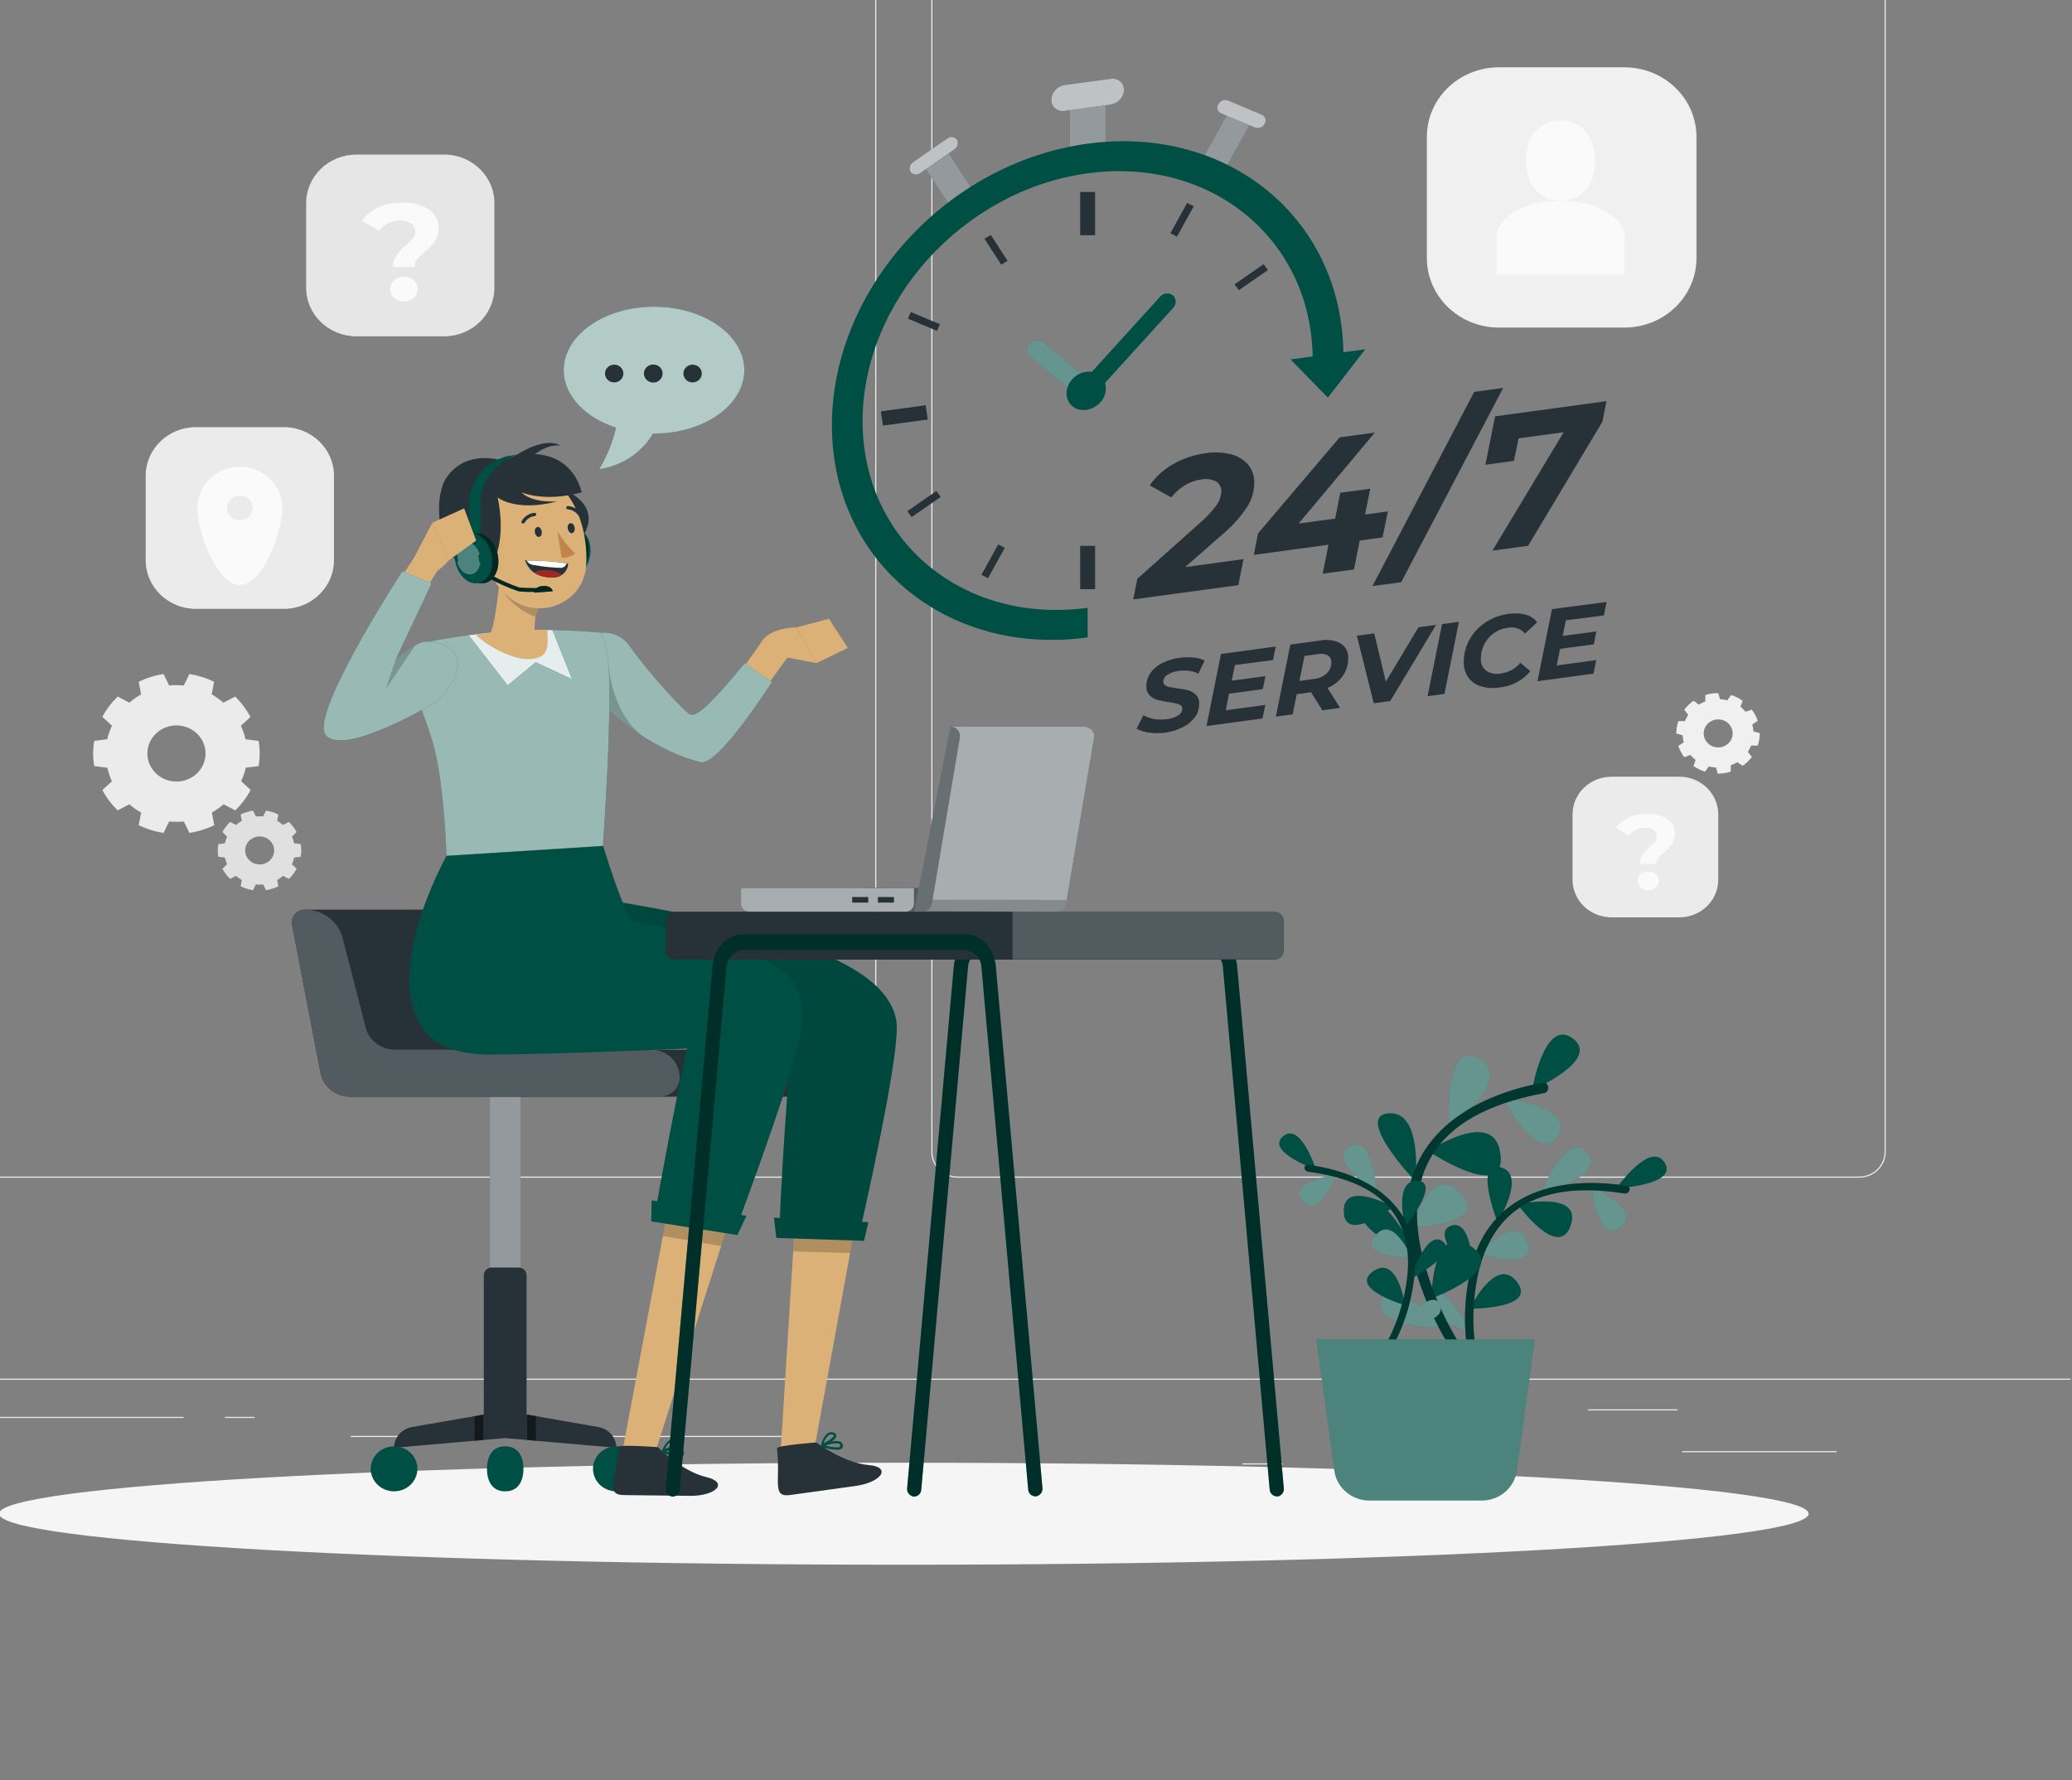 <svg width="512" height="440" viewBox="0 0 512 440" fill="none" xmlns="http://www.w3.org/2000/svg">
<rect x="0" y="0" width="512" height="440" fill="#808080" stroke="none"/>
<g clip-path="url(#clip0_18087_8271)">
<path d="M453.854 358.628H415.662V358.907H453.854V358.628Z" fill="#EBEBEB"/>
<path d="M316.997 361.657H306.976V361.935H316.997V361.657Z" fill="#EBEBEB"/>
<path d="M414.508 348.296H392.379V348.574H414.508V348.296Z" fill="#EBEBEB"/>
<path d="M45.346 350.167H-4.459V350.445H45.346V350.167Z" fill="#EBEBEB"/>
<path d="M62.92 350.167H55.62V350.445H62.92V350.167Z" fill="#EBEBEB"/>
<path d="M194.681 354.865H86.652V355.144H194.681V354.865Z" fill="#EBEBEB"/>
<path d="M209.96 291.056H-12.716C-14.462 291.056 -16.137 290.386 -17.372 289.194C-18.607 288.002 -19.3 286.385 -19.3 284.699V-17.512C-19.285 -19.189 -18.585 -20.791 -17.352 -21.972C-16.119 -23.152 -14.452 -23.814 -12.716 -23.814H209.96C210.825 -23.814 211.681 -23.649 212.48 -23.33C213.279 -23.011 214.005 -22.542 214.616 -21.952C215.228 -21.361 215.713 -20.661 216.044 -19.889C216.374 -19.118 216.545 -18.291 216.545 -17.456V284.699C216.545 285.533 216.374 286.36 216.044 287.132C215.713 287.903 215.228 288.604 214.616 289.194C214.005 289.784 213.279 290.253 212.48 290.572C211.681 290.892 210.825 291.056 209.96 291.056ZM-12.716 -23.591C-14.385 -23.588 -15.985 -22.947 -17.165 -21.808C-18.345 -20.668 -19.009 -19.123 -19.012 -17.512V284.699C-19.009 286.31 -18.345 287.855 -17.165 288.994C-15.985 290.133 -14.385 290.775 -12.716 290.778H209.96C211.629 290.775 213.229 290.133 214.409 288.994C215.589 287.855 216.253 286.31 216.256 284.699V-17.512C216.253 -19.123 215.589 -20.668 214.409 -21.808C213.229 -22.947 211.629 -23.588 209.96 -23.591H-12.716Z" fill="#EBEBEB"/>
<path d="M459.39 291.056H236.713C234.967 291.056 233.292 290.386 232.057 289.194C230.823 288.002 230.129 286.385 230.129 284.699V-17.512C230.144 -19.189 230.845 -20.791 232.078 -21.972C233.311 -23.152 234.977 -23.814 236.713 -23.814H459.39C461.136 -23.814 462.811 -23.144 464.046 -21.952C465.28 -20.76 465.974 -19.143 465.974 -17.456V284.699C465.974 286.385 465.28 288.002 464.046 289.194C462.811 290.386 461.136 291.056 459.39 291.056ZM236.713 -23.591C235.045 -23.588 233.445 -22.947 232.265 -21.808C231.085 -20.668 230.42 -19.123 230.417 -17.512V284.699C230.42 286.31 231.085 287.855 232.265 288.994C233.445 290.133 235.045 290.775 236.713 290.778H459.39C461.059 290.775 462.658 290.133 463.838 288.994C465.019 287.855 465.683 286.31 465.686 284.699V-17.512C465.683 -19.123 465.019 -20.668 463.838 -21.808C462.658 -22.947 461.059 -23.588 459.39 -23.591H236.713Z" fill="#EBEBEB"/>
<path d="M511.628 340.714H-64.954V340.992H511.628V340.714Z" fill="#EBEBEB"/>
<path d="M401.397 16.636H370.388C360.555 16.636 352.583 24.332 352.583 33.827V63.766C352.583 73.26 360.555 80.957 370.388 80.957H401.397C411.23 80.957 419.202 73.26 419.202 63.766V33.827C419.202 24.332 411.23 16.636 401.397 16.636Z" fill="#F0F0F0"/>
<path d="M394.178 39.706C394.178 45.184 391.295 49.615 385.622 49.615C379.948 49.615 377.065 45.161 377.065 39.706C377.065 34.25 379.948 29.785 385.622 29.785C391.295 29.785 394.178 34.228 394.178 39.706Z" fill="#FAFAFA"/>
<path d="M385.622 67.797H401.455V58.711C401.455 53.69 394.363 49.615 385.622 49.615C376.881 49.615 369.789 53.69 369.789 58.711V67.797H385.622Z" fill="#FAFAFA"/>
<path d="M109.739 38.202H88.082C81.217 38.202 75.651 43.576 75.651 50.205V71.114C75.651 77.743 81.217 83.117 88.082 83.117H109.739C116.604 83.117 122.17 77.743 122.17 71.114V50.205C122.17 43.576 116.604 38.202 109.739 38.202Z" fill="#E6E6E6"/>
<path d="M97.965 63.087C98.663 62.15 99.472 61.294 100.375 60.537C100.991 60.011 101.562 59.438 102.082 58.823C102.437 58.367 102.628 57.812 102.624 57.242C102.636 56.852 102.548 56.466 102.367 56.118C102.185 55.77 101.917 55.471 101.586 55.249C100.769 54.732 99.805 54.478 98.83 54.525C97.808 54.502 96.796 54.727 95.889 55.182C95.029 55.629 94.287 56.261 93.721 57.03L89.466 54.625C90.456 53.182 91.836 52.027 93.456 51.285C95.325 50.448 97.37 50.04 99.429 50.093C101.719 49.989 103.985 50.569 105.922 51.752C106.698 52.258 107.329 52.944 107.757 53.748C108.184 54.552 108.394 55.447 108.366 56.351C108.385 57.191 108.22 58.026 107.882 58.8C107.602 59.452 107.212 60.053 106.729 60.582C106.268 61.072 105.679 61.628 104.953 62.263C104.258 62.834 103.62 63.468 103.05 64.156C102.641 64.689 102.429 65.34 102.451 66.004H97.135C97.092 64.972 97.382 63.953 97.965 63.087ZM97.4 73.631C97.083 73.348 96.833 73.003 96.665 72.619C96.498 72.235 96.418 71.82 96.431 71.404C96.422 71.001 96.502 70.6 96.668 70.229C96.833 69.858 97.079 69.526 97.388 69.255C98.064 68.695 98.925 68.387 99.816 68.387C100.706 68.387 101.567 68.695 102.243 69.255C102.551 69.527 102.794 69.86 102.957 70.231C103.12 70.601 103.199 71.001 103.189 71.404C103.201 71.82 103.121 72.235 102.954 72.619C102.787 73.003 102.537 73.348 102.22 73.631C101.561 74.211 100.702 74.533 99.81 74.533C98.918 74.533 98.058 74.211 97.4 73.631Z" fill="#FAFAFA"/>
<path d="M398.203 191.952H414.958C417.512 191.952 419.961 192.932 421.767 194.675C423.573 196.419 424.587 198.783 424.587 201.249V217.427C424.587 219.89 423.574 222.251 421.77 223.993C419.967 225.734 417.52 226.713 414.97 226.713H398.203C395.652 226.713 393.206 225.734 391.402 223.993C389.599 222.251 388.585 219.89 388.585 217.427V201.249C388.585 198.786 389.599 196.424 391.402 194.683C393.206 192.942 395.652 191.963 398.203 191.963V191.952Z" fill="#EBEBEB"/>
<path d="M405.837 211.214C406.379 210.49 407.005 209.828 407.705 209.243C408.185 208.834 408.628 208.387 409.031 207.907C409.306 207.559 409.452 207.131 409.446 206.694C409.458 206.392 409.39 206.093 409.249 205.824C409.108 205.555 408.898 205.326 408.639 205.157C408.009 204.751 407.261 204.552 406.505 204.589C405.733 204.567 404.966 204.733 404.277 205.071C403.588 205.41 402.998 205.91 402.562 206.527L399.264 204.667C400.025 203.54 401.095 202.639 402.354 202.062C403.798 201.416 405.376 201.1 406.967 201.138C408.741 201.055 410.498 201.506 411.995 202.429C412.598 202.821 413.088 203.355 413.418 203.98C413.749 204.605 413.91 205.302 413.886 206.003C413.899 206.652 413.773 207.296 413.517 207.896C413.299 208.402 412.995 208.869 412.617 209.277C412.185 209.735 411.727 210.17 411.245 210.579C410.711 211.024 410.217 211.512 409.769 212.038C409.459 212.456 409.298 212.96 409.308 213.474H405.202C405.166 212.676 405.388 211.886 405.837 211.214ZM405.398 219.375C405.158 219.16 404.968 218.898 404.84 218.606C404.713 218.314 404.652 217.999 404.66 217.683C404.653 217.371 404.715 217.061 404.84 216.773C404.965 216.485 405.151 216.226 405.387 216.013C405.911 215.581 406.577 215.343 407.267 215.343C407.956 215.343 408.622 215.581 409.146 216.013C409.384 216.225 409.572 216.484 409.7 216.772C409.827 217.06 409.89 217.37 409.884 217.683C409.891 218 409.828 218.315 409.699 218.607C409.57 218.899 409.377 219.161 409.135 219.375C408.888 219.607 408.596 219.789 408.275 219.91C407.954 220.03 407.611 220.087 407.267 220.077C406.923 220.085 406.58 220.027 406.26 219.906C405.939 219.786 405.646 219.605 405.398 219.375Z" fill="#FAFAFA"/>
<path d="M70.093 105.563H48.436C41.571 105.563 36.005 110.937 36.005 117.565V138.475C36.005 145.104 41.571 150.478 48.436 150.478H70.093C76.958 150.478 82.524 145.104 82.524 138.475V117.565C82.524 110.937 76.958 105.563 70.093 105.563Z" fill="#EBEBEB"/>
<path d="M59.265 115.361C57.883 115.361 56.514 115.624 55.237 116.135C53.961 116.646 52.801 117.395 51.824 118.339C50.847 119.283 50.073 120.404 49.545 121.637C49.017 122.87 48.746 124.192 48.748 125.526C48.748 131.093 53.453 144.588 59.265 144.588C65.076 144.588 69.781 131.127 69.781 125.526C69.783 124.192 69.512 122.87 68.984 121.637C68.456 120.404 67.682 119.283 66.705 118.339C65.728 117.395 64.569 116.646 63.292 116.135C62.015 115.624 60.647 115.361 59.265 115.361ZM59.265 128.588C58.637 128.588 58.024 128.408 57.503 128.072C56.981 127.736 56.575 127.257 56.335 126.698C56.095 126.138 56.032 125.523 56.154 124.929C56.277 124.335 56.579 123.789 57.022 123.361C57.466 122.933 58.031 122.641 58.646 122.523C59.261 122.405 59.899 122.466 60.478 122.697C61.058 122.929 61.553 123.322 61.901 123.825C62.25 124.329 62.436 124.921 62.436 125.526C62.424 126.331 62.084 127.098 61.491 127.663C60.897 128.227 60.098 128.544 59.265 128.544V128.588Z" fill="#FAFAFA"/>
<path d="M63.912 189.336C64.25 187.274 64.25 185.173 63.912 183.112L60.671 182.7C60.41 181.55 60.023 180.431 59.518 179.359L61.894 177.188C60.906 175.332 59.626 173.634 58.1 172.156L55.217 173.67C54.326 172.89 53.352 172.203 52.311 171.621L52.91 168.515C50.995 167.563 48.937 166.91 46.81 166.578L45.415 169.417C44.827 169.361 44.262 169.328 43.616 169.328C42.97 169.328 42.394 169.328 41.806 169.417L40.41 166.578C38.273 166.903 36.202 167.553 34.275 168.504L34.875 171.61C33.834 172.192 32.86 172.879 31.969 173.659L29.086 172.145C27.56 173.623 26.28 175.32 25.292 177.177L27.668 179.348C27.163 180.419 26.776 181.539 26.515 182.689L23.286 183.101C22.932 185.161 22.932 187.264 23.286 189.324L26.515 189.736C26.776 190.886 27.163 192.006 27.668 193.077L25.292 195.248C26.278 197.106 27.558 198.804 29.086 200.28L31.969 198.766C32.86 199.546 33.834 200.233 34.875 200.815L34.275 203.921C36.202 204.872 38.273 205.522 40.41 205.847L41.806 203.008C42.394 203.064 42.959 203.097 43.616 203.097C44.273 203.097 44.769 203.097 45.415 203.008L46.81 205.847C48.948 205.522 51.018 204.872 52.945 203.921L52.346 200.815C53.386 200.233 54.36 199.546 55.251 198.766L58.134 200.28C59.661 198.802 60.941 197.104 61.928 195.248L59.587 193.054C60.091 191.983 60.478 190.863 60.74 189.714L63.912 189.336ZM43.616 193.155C42.194 193.157 40.803 192.752 39.62 191.99C38.437 191.229 37.514 190.146 36.969 188.878C36.424 187.61 36.281 186.214 36.558 184.868C36.835 183.521 37.519 182.284 38.525 181.313C39.53 180.342 40.811 179.682 42.206 179.414C43.6 179.147 45.046 179.285 46.359 179.812C47.672 180.338 48.794 181.229 49.583 182.371C50.371 183.514 50.791 184.856 50.789 186.229C50.786 188.065 50.029 189.825 48.684 191.123C47.34 192.421 45.517 193.152 43.616 193.155Z" fill="#EBEBEB"/>
<path d="M74.313 211.737C74.396 211.221 74.438 210.7 74.44 210.178C74.439 209.656 74.397 209.135 74.313 208.62L72.687 208.419C72.564 207.849 72.378 207.293 72.134 206.76L73.287 205.647C72.793 204.714 72.151 203.861 71.384 203.119L69.943 203.877C69.495 203.489 69.008 203.146 68.49 202.852L68.79 201.305C67.827 200.826 66.791 200.5 65.722 200.336L65.03 201.761C64.73 201.761 64.431 201.761 64.131 201.761C63.831 201.761 63.52 201.761 63.22 201.761L62.528 200.336C61.459 200.5 60.423 200.826 59.46 201.305L59.76 202.852C59.242 203.146 58.755 203.489 58.307 203.877L56.866 203.119C56.099 203.861 55.457 204.714 54.963 205.647L56.116 206.76C55.872 207.293 55.686 207.849 55.563 208.419L53.948 208.62C53.859 209.135 53.816 209.656 53.822 210.178C53.817 210.701 53.86 211.222 53.948 211.737L55.563 211.938C55.686 212.504 55.872 213.057 56.116 213.585L54.963 214.699C55.458 215.628 56.1 216.477 56.866 217.215L58.307 216.458C58.749 216.852 59.237 217.196 59.76 217.482L59.46 219.03C60.423 219.508 61.459 219.835 62.528 219.999L63.22 218.573C63.822 218.633 64.428 218.633 65.03 218.573L65.722 219.999C66.791 219.835 67.827 219.508 68.79 219.03L68.49 217.482C69.013 217.196 69.501 216.852 69.943 216.458L71.384 217.215C72.15 216.477 72.792 215.628 73.287 214.699L72.134 213.585C72.378 213.057 72.564 212.504 72.687 211.938L74.313 211.737ZM64.165 213.641C63.456 213.641 62.763 213.438 62.173 213.058C61.583 212.677 61.123 212.136 60.852 211.504C60.581 210.871 60.51 210.175 60.648 209.503C60.786 208.831 61.128 208.214 61.629 207.73C62.131 207.246 62.77 206.916 63.466 206.782C64.161 206.649 64.882 206.717 65.538 206.979C66.193 207.241 66.753 207.685 67.147 208.255C67.541 208.824 67.752 209.494 67.752 210.178C67.749 211.09 67.375 211.964 66.71 212.612C66.046 213.26 65.144 213.629 64.2 213.641H64.165Z" fill="#E0E0E0"/>
<path d="M430.606 189.269C431.042 188.959 431.454 188.62 431.84 188.255C432.222 187.885 432.572 187.487 432.89 187.064L431.898 185.817C432.226 185.332 432.497 184.813 432.705 184.269H434.343C434.678 183.277 434.85 182.24 434.85 181.196L433.27 180.751C433.247 180.171 433.154 179.596 432.993 179.036L434.343 178.146C434.016 177.15 433.521 176.213 432.878 175.373L431.344 175.897C431.157 175.671 430.957 175.455 430.745 175.251C430.526 175.039 430.307 174.85 430.076 174.661L430.618 173.18C429.741 172.57 428.773 172.093 427.747 171.766L426.824 173.069C426.238 172.925 425.64 172.835 425.037 172.801L424.575 171.287C423.494 171.284 422.419 171.449 421.393 171.777V173.347C420.832 173.557 420.294 173.821 419.79 174.137L418.487 173.18C417.604 173.803 416.826 174.554 416.18 175.407L417.172 176.654C416.847 177.146 416.573 177.668 416.353 178.213H414.727C414.394 179.205 414.222 180.242 414.22 181.286L415.788 181.731C415.823 182.31 415.915 182.884 416.065 183.446L414.716 184.347C415.054 185.338 415.548 186.273 416.18 187.12L417.714 186.585C417.91 186.808 418.106 187.031 418.325 187.242C418.544 187.454 418.763 187.643 418.994 187.821L418.452 189.302C419.322 189.923 420.292 190.401 421.323 190.716L422.246 189.413C422.825 189.568 423.421 189.658 424.022 189.681L424.483 191.206C425.568 191.205 426.646 191.039 427.677 190.716V189.135C428.238 188.929 428.775 188.668 429.28 188.356L430.606 189.269ZM422.038 183.702C421.537 183.217 421.196 182.6 421.058 181.929C420.92 181.257 420.991 180.561 421.262 179.928C421.534 179.296 421.994 178.755 422.583 178.375C423.173 177.994 423.866 177.791 424.575 177.791C425.285 177.791 425.978 177.994 426.568 178.375C427.157 178.755 427.617 179.296 427.888 179.928C428.16 180.561 428.231 181.257 428.093 181.929C427.955 182.6 427.614 183.217 427.112 183.702C426.779 184.024 426.383 184.28 425.948 184.454C425.512 184.628 425.045 184.717 424.573 184.716C424.101 184.715 423.635 184.624 423.2 184.448C422.765 184.272 422.37 184.014 422.038 183.69V183.702Z" fill="#F0F0F0"/>
<path d="M223.337 386.708C346.82 386.708 446.924 381.065 446.924 374.104C446.924 367.143 346.82 361.5 223.337 361.5C99.853 361.5 -0.25 367.143 -0.25 374.104C-0.25 381.065 99.853 386.708 223.337 386.708Z" fill="#F5F5F5"/>
<path d="M264.343 41.609V24.262L273.177 23.06V40.407L264.343 41.609Z" fill="#263238"/>
<path d="M234.972 51.274L228.353 41.097L233.992 37.2L240.6 47.366L234.972 51.274Z" fill="#263238"/>
<path d="M296.909 39.716L303.528 27.758L309.155 30.13L302.548 42.099L296.909 39.716Z" fill="#263238"/>
<g opacity="0.5">
<path d="M264.343 41.609V24.262L273.177 23.06V40.407L264.343 41.609Z" fill="white"/>
<path d="M234.972 51.274L228.353 41.097L233.992 37.2L240.6 47.366L234.972 51.274Z" fill="white"/>
<path d="M296.909 39.717L303.528 27.759L309.155 30.13L302.548 42.099L296.909 39.717Z" fill="white"/>
</g>
<path d="M274.434 25.854L263.087 27.402C262.675 27.476 262.251 27.459 261.846 27.353C261.442 27.248 261.067 27.056 260.75 26.792C260.432 26.528 260.18 26.199 260.012 25.829C259.843 25.458 259.763 25.056 259.777 24.652C259.803 23.768 260.148 22.92 260.752 22.256C261.356 21.591 262.182 21.151 263.087 21.011L274.434 19.475C274.845 19.401 275.267 19.418 275.671 19.523C276.074 19.628 276.449 19.818 276.766 20.081C277.083 20.344 277.336 20.671 277.505 21.04C277.674 21.409 277.755 21.81 277.743 22.214C277.715 23.097 277.369 23.943 276.765 24.608C276.162 25.272 275.337 25.713 274.434 25.854Z" fill="#263238"/>
<path d="M235.826 36.922L227.419 42.756C227.244 42.897 227.041 43.002 226.823 43.064C226.604 43.126 226.375 43.144 226.149 43.117C225.923 43.09 225.705 43.018 225.509 42.906C225.313 42.794 225.142 42.645 225.009 42.467C224.787 42.058 224.73 41.585 224.85 41.138C224.969 40.692 225.256 40.304 225.655 40.05L234.073 34.227C234.246 34.085 234.448 33.979 234.666 33.916C234.883 33.853 235.112 33.835 235.338 33.862C235.564 33.889 235.781 33.961 235.976 34.074C236.171 34.187 236.34 34.338 236.471 34.517C236.692 34.924 236.749 35.395 236.629 35.84C236.51 36.284 236.223 36.67 235.826 36.922Z" fill="#263238"/>
<path d="M310.101 31.533L301.683 27.992C301.482 27.894 301.305 27.756 301.162 27.588C301.019 27.42 300.914 27.225 300.853 27.016C300.792 26.806 300.777 26.587 300.809 26.372C300.841 26.157 300.918 25.95 301.037 25.765C301.247 25.349 301.61 25.022 302.054 24.847C302.499 24.672 302.995 24.663 303.447 24.819L311.854 28.371C312.057 28.467 312.237 28.603 312.382 28.771C312.527 28.939 312.633 29.134 312.694 29.344C312.755 29.555 312.769 29.775 312.736 29.991C312.702 30.207 312.622 30.414 312.499 30.598C312.289 31.012 311.928 31.336 311.485 31.509C311.043 31.681 310.55 31.69 310.101 31.533Z" fill="#263238"/>
<path opacity="0.7" d="M274.434 25.854L263.087 27.402C262.675 27.476 262.251 27.459 261.846 27.353C261.442 27.248 261.067 27.056 260.75 26.792C260.432 26.528 260.18 26.199 260.012 25.829C259.843 25.458 259.763 25.056 259.777 24.652C259.803 23.768 260.148 22.92 260.752 22.256C261.356 21.591 262.182 21.151 263.087 21.011L274.434 19.475C274.845 19.401 275.267 19.418 275.671 19.523C276.074 19.628 276.449 19.818 276.766 20.081C277.083 20.344 277.336 20.671 277.505 21.04C277.674 21.409 277.755 21.81 277.743 22.214C277.715 23.097 277.369 23.943 276.765 24.608C276.162 25.272 275.337 25.713 274.434 25.854Z" fill="white"/>
<path opacity="0.7" d="M235.826 36.922L227.419 42.756C227.244 42.897 227.041 43.002 226.823 43.064C226.604 43.126 226.375 43.144 226.149 43.117C225.923 43.09 225.705 43.018 225.509 42.906C225.313 42.794 225.142 42.645 225.009 42.467C224.787 42.058 224.73 41.585 224.85 41.138C224.969 40.692 225.256 40.304 225.655 40.05L234.073 34.227C234.246 34.085 234.448 33.979 234.666 33.916C234.883 33.853 235.112 33.835 235.338 33.862C235.564 33.889 235.781 33.961 235.976 34.074C236.171 34.187 236.34 34.338 236.471 34.517C236.692 34.924 236.749 35.395 236.629 35.84C236.51 36.284 236.223 36.67 235.826 36.922Z" fill="white"/>
<path opacity="0.7" d="M310.101 31.533L301.683 27.992C301.482 27.894 301.305 27.756 301.162 27.588C301.019 27.42 300.914 27.225 300.853 27.016C300.792 26.806 300.777 26.587 300.809 26.372C300.841 26.157 300.918 25.95 301.037 25.765C301.247 25.349 301.61 25.022 302.054 24.847C302.499 24.672 302.995 24.663 303.447 24.819L311.854 28.371C312.057 28.467 312.237 28.603 312.382 28.771C312.527 28.939 312.633 29.134 312.694 29.344C312.755 29.555 312.769 29.775 312.736 29.991C312.702 30.207 312.622 30.414 312.499 30.598C312.289 31.012 311.928 31.336 311.485 31.509C311.043 31.681 310.55 31.69 310.101 31.533Z" fill="white"/>
<path d="M268.76 150.211C238.051 154.375 213.154 133.721 213.154 104.071C213.154 74.421 238.051 46.998 268.76 42.834C299.469 38.67 324.366 59.324 324.366 88.974L331.953 87.949C331.953 54.246 303.655 30.776 268.76 35.508C233.865 40.24 205.567 71.404 205.567 105.096C205.567 138.787 233.854 162.269 268.76 157.537V150.211Z" fill="#004F44"/>
<path d="M246.666 134.552L242.516 142.056L244.144 142.895L248.293 135.391L246.666 134.552Z" fill="#263238"/>
<path d="M293.354 50.14L289.205 57.644L290.832 58.483L294.982 50.979L293.354 50.14Z" fill="#263238"/>
<path d="M225.085 77.117L224.347 78.75L231.533 81.78L232.272 80.147L225.085 77.117Z" fill="#263238"/>
<path d="M244.836 58.065L243.267 59.009L247.405 65.416L248.973 64.472L244.836 58.065Z" fill="#263238"/>
<path d="M231.385 121.356L224.189 126.341L225.265 127.789L232.461 122.804L231.385 121.356Z" fill="#263238"/>
<path d="M312.251 65.287L305.055 70.272L306.131 71.719L313.326 66.734L312.251 65.287Z" fill="#263238"/>
<path d="M228.734 100.155L217.669 101.656L218.183 105.184L229.248 103.683L228.734 100.155Z" fill="#263238"/>
<path d="M270.605 47.443H266.915V58.132H270.605V47.443Z" fill="#263238"/>
<path d="M270.605 134.912H266.915V145.601H270.605V134.912Z" fill="#263238"/>
<path d="M254.472 84.943C254.043 85.36 253.802 85.925 253.802 86.513C253.802 87.101 254.043 87.666 254.472 88.083L266.857 98.348L270.098 94.774L257.724 84.498C257.481 84.319 257.204 84.188 256.908 84.114C256.612 84.039 256.304 84.022 256.002 84.064C255.699 84.105 255.408 84.204 255.146 84.355C254.883 84.506 254.654 84.706 254.472 84.943Z" fill="#004F44"/>
<path opacity="0.4" d="M254.472 84.943C254.043 85.36 253.802 85.925 253.802 86.513C253.802 87.101 254.043 87.666 254.472 88.083L266.857 98.348L270.098 94.774L257.724 84.498C257.481 84.319 257.204 84.188 256.908 84.114C256.612 84.039 256.304 84.022 256.002 84.064C255.699 84.105 255.408 84.204 255.146 84.355C254.883 84.506 254.654 84.706 254.472 84.943Z" fill="white"/>
<path d="M337.362 86.323L328.125 98.27L318.899 88.828L337.362 86.323Z" fill="#004F44"/>
<path d="M289.828 72.985C289.585 72.806 289.308 72.675 289.012 72.601C288.716 72.526 288.408 72.509 288.106 72.551C287.803 72.592 287.512 72.691 287.25 72.842C286.987 72.993 286.758 73.193 286.576 73.43L269.809 91.891C268.911 91.781 267.999 91.89 267.155 92.207C266.312 92.524 265.563 93.039 264.977 93.705C263.086 95.799 263.086 98.771 264.977 100.386C266.869 102 269.959 101.499 271.896 99.451C272.494 98.808 272.913 98.03 273.115 97.189C273.316 96.348 273.294 95.471 273.05 94.641L289.817 76.169C290.037 75.963 290.213 75.716 290.333 75.442C290.453 75.169 290.515 74.876 290.516 74.579C290.517 74.283 290.457 73.989 290.339 73.715C290.221 73.441 290.047 73.193 289.828 72.985Z" fill="#004F44"/>
<path d="M292.861 140.145L307.275 138.186L305.995 144.61L280.015 148.14L281.052 143.029L296.689 129.078C298.16 127.794 299.482 126.361 300.633 124.803C301.349 123.823 301.75 122.661 301.786 121.462C301.817 120.977 301.713 120.492 301.486 120.058C301.259 119.624 300.917 119.256 300.495 118.991C299.345 118.404 298.015 118.234 296.747 118.512C295.329 118.707 293.971 119.197 292.769 119.948C291.472 120.739 290.341 121.759 289.436 122.954L284.097 119.937C285.59 117.805 287.561 116.024 289.863 114.726C292.333 113.299 295.08 112.374 297.935 112.01C300.03 111.671 302.176 111.765 304.231 112.288C305.883 112.701 307.356 113.61 308.44 114.882C309.453 116.136 309.983 117.691 309.939 119.28C309.919 121.401 309.309 123.477 308.175 125.292C306.482 127.829 304.42 130.116 302.052 132.084L292.861 140.145Z" fill="#263238"/>
<path d="M341.628 132.819L336.001 133.587L334.571 140.735L326.833 141.782L328.275 134.623L309.824 137.139L310.85 131.839L331.042 108.079L339.726 106.91L320.894 129.39L329.924 128.165L331.192 121.785L338.595 120.783L337.315 127.152L342.954 126.395L341.628 132.819Z" fill="#263238"/>
<path d="M364.276 96.856L371.438 95.876L346.241 143.886L339.137 144.844L364.276 96.856Z" fill="#263238"/>
<path d="M396.969 99.139L395.942 104.249L377.607 134.89L368.785 136.092L386.383 106.821L375.254 108.335L374.101 113.902L367.044 114.86L369.443 102.891L396.969 99.139Z" fill="#263238"/>
<path d="M283.959 181.052C282.865 180.935 281.807 180.609 280.845 180.094L282.529 176.754C283.382 177.236 284.32 177.56 285.296 177.712C286.339 177.874 287.402 177.874 288.444 177.712C289.41 177.618 290.338 177.305 291.154 176.799C291.446 176.631 291.69 176.396 291.863 176.114C292.037 175.832 292.134 175.512 292.146 175.184C292.159 174.94 292.087 174.699 291.943 174.498C291.8 174.296 291.591 174.146 291.35 174.071C290.531 173.805 289.684 173.626 288.825 173.536C287.869 173.401 286.922 173.211 285.988 172.969C285.261 172.764 284.601 172.38 284.074 171.855C283.503 171.215 283.217 170.382 283.278 169.539C283.273 168.394 283.622 167.274 284.282 166.322C285.015 165.292 286.001 164.454 287.153 163.883C288.495 163.205 289.951 162.763 291.454 162.581C292.599 162.414 293.762 162.388 294.914 162.503C295.874 162.579 296.812 162.824 297.681 163.226L296.125 166.5C295.426 166.134 294.664 165.896 293.876 165.798C293.007 165.687 292.127 165.687 291.258 165.798C290.262 165.898 289.307 166.235 288.479 166.778C288.178 166.95 287.927 167.192 287.748 167.482C287.569 167.772 287.467 168.1 287.453 168.437C287.443 168.609 287.478 168.78 287.555 168.936C287.631 169.092 287.747 169.226 287.891 169.328C288.214 169.566 288.588 169.729 288.986 169.807C289.425 169.896 290.047 169.996 290.855 170.107C291.804 170.209 292.745 170.38 293.668 170.619C294.384 170.828 295.031 171.211 295.548 171.733C295.824 172.035 296.035 172.388 296.168 172.771C296.301 173.153 296.352 173.557 296.321 173.96C296.332 175.114 295.978 176.245 295.306 177.2C294.558 178.225 293.565 179.062 292.411 179.638C291.05 180.359 289.566 180.838 288.029 181.052C286.68 181.241 285.308 181.241 283.959 181.052Z" fill="#263238"/>
<path d="M305.142 164.351L304.369 168.214L312.684 167.101L312.05 170.307L303.712 171.421L302.893 175.54L312.661 174.215L311.969 177.556L298.131 179.437L301.706 161.623L315.244 159.786L314.552 163.126L305.142 164.351Z" fill="#263238"/>
<path d="M331.792 167.079C330.851 168.384 329.548 169.407 328.033 170.029L331.146 174.939L326.776 175.54L323.962 171.087L320.433 171.566L319.43 176.542L315.267 177.11L318.842 159.296L326.141 158.305C327.892 157.93 329.724 158.183 331.296 159.017C331.915 159.421 332.411 159.976 332.736 160.625C333.06 161.275 333.2 161.995 333.141 162.714C333.171 164.269 332.7 165.794 331.792 167.079ZM327.813 166.455C328.194 166.095 328.493 165.663 328.691 165.186C328.89 164.708 328.983 164.197 328.967 163.683C329.001 163.346 328.938 163.007 328.786 162.702C328.633 162.398 328.396 162.14 328.102 161.957C327.333 161.594 326.459 161.492 325.622 161.667L322.347 162.113L321.09 168.292L324.619 167.813C325.806 167.7 326.925 167.224 327.813 166.455Z" fill="#263238"/>
<path d="M354.855 154.441L343.531 173.258L339.46 173.803L335.286 157.102L339.564 156.523L342.447 168.448L350.519 155.02L354.855 154.441Z" fill="#263238"/>
<path d="M356.331 154.241L360.505 153.673L356.931 171.488L352.756 172.056L356.331 154.241Z" fill="#263238"/>
<path d="M365.868 169.594C364.61 169.204 363.523 168.421 362.777 167.368C362.036 166.238 361.662 164.919 361.705 163.582C361.696 161.673 362.175 159.791 363.1 158.104C364.034 156.399 365.383 154.939 367.033 153.851C368.752 152.705 370.728 151.969 372.798 151.702C374.213 151.476 375.661 151.552 377.042 151.925C378.175 152.216 379.164 152.887 379.833 153.818L376.835 156.59C376.335 155.976 375.662 155.513 374.897 155.259C374.132 155.004 373.308 154.967 372.522 155.154C371.268 155.316 370.077 155.783 369.062 156.512C368.081 157.237 367.291 158.176 366.756 159.251C366.202 160.346 365.918 161.55 365.926 162.769C365.883 163.333 365.98 163.899 366.208 164.42C366.437 164.941 366.791 165.402 367.24 165.764C367.776 166.116 368.382 166.357 369.019 166.472C369.656 166.586 370.31 166.573 370.942 166.432C372.82 166.182 374.524 165.236 375.693 163.794L378.149 165.876C377.233 167.002 376.091 167.939 374.791 168.629C373.491 169.32 372.06 169.75 370.584 169.895C369.01 170.16 367.393 170.057 365.868 169.594Z" fill="#263238"/>
<path d="M386.924 153.306L386.152 157.158L394.466 156.045L393.832 159.24L385.495 160.354L384.676 164.462L394.443 163.137L393.751 166.477L379.913 168.359L383.5 150.545L397.003 148.763L396.311 152.103L386.924 153.306Z" fill="#263238"/>
<path d="M161.608 75.802C149.28 75.802 139.294 82.827 139.294 91.49C139.294 97.78 144.587 103.203 152.21 105.697C151.393 109.309 149.987 112.774 148.047 115.962C150.813 115.565 153.449 114.565 155.757 113.04C158.064 111.514 159.982 109.502 161.366 107.155H161.608C173.935 107.155 183.922 100.141 183.922 91.478C183.922 82.816 173.935 75.802 161.608 75.802Z" fill="#004F44"/>
<path opacity="0.7" d="M161.608 75.802C149.28 75.802 139.294 82.827 139.294 91.49C139.294 97.78 144.587 103.203 152.21 105.697C151.393 109.309 149.987 112.774 148.047 115.962C150.813 115.565 153.449 114.565 155.757 113.04C158.064 111.514 159.982 109.502 161.366 107.155H161.608C173.935 107.155 183.922 100.141 183.922 91.478C183.922 82.816 173.935 75.802 161.608 75.802Z" fill="white"/>
<path d="M151.771 94.507C153.026 94.507 154.043 93.525 154.043 92.314C154.043 91.102 153.026 90.12 151.771 90.12C150.516 90.12 149.499 91.102 149.499 92.314C149.499 93.525 150.516 94.507 151.771 94.507Z" fill="#263238"/>
<path d="M163.73 92.313C163.73 92.754 163.594 93.184 163.341 93.55C163.088 93.917 162.727 94.202 162.306 94.371C161.884 94.539 161.421 94.583 160.973 94.497C160.526 94.411 160.115 94.199 159.792 93.888C159.47 93.576 159.25 93.18 159.161 92.748C159.072 92.316 159.118 91.868 159.292 91.461C159.467 91.054 159.763 90.706 160.142 90.462C160.521 90.217 160.967 90.086 161.423 90.086C162.035 90.086 162.622 90.321 163.054 90.739C163.487 91.156 163.73 91.723 163.73 92.313Z" fill="#263238"/>
<path d="M171.145 94.507C172.399 94.507 173.416 93.525 173.416 92.314C173.416 91.102 172.399 90.12 171.145 90.12C169.89 90.12 168.873 91.102 168.873 92.314C168.873 93.525 169.89 94.507 171.145 94.507Z" fill="#263238"/>
<path d="M364.023 315.829C364.023 315.829 364.173 300.965 358.568 302.925C352.964 304.884 364.023 315.829 364.023 315.829Z" fill="#004F44"/>
<path d="M370.042 302.067C370.042 302.067 377.469 290.176 370.757 288.473C364.046 286.769 370.042 302.067 370.042 302.067Z" fill="#004F44"/>
<path d="M399.39 293.672C399.39 293.672 414.808 292.904 411.326 287.326C407.843 281.748 399.39 293.672 399.39 293.672Z" fill="#004F44"/>
<path d="M375.001 297.625C375.001 297.625 391.145 294.106 388.124 302.858C385.103 311.609 375.001 297.625 375.001 297.625Z" fill="#004F44"/>
<path d="M363.273 329.268C363.273 329.268 357.104 315.773 353.644 320.572C350.185 325.371 363.273 329.268 363.273 329.268Z" fill="#004F44"/>
<path d="M380.87 294.819C380.87 294.819 397.315 290.655 392.194 284.798C387.074 278.942 380.87 294.819 380.87 294.819Z" fill="#004F44"/>
<path d="M393.302 293.182C393.302 293.182 406.309 299.35 400.313 303.381C394.316 307.411 393.302 293.182 393.302 293.182Z" fill="#004F44"/>
<path d="M365.649 309.85C365.649 309.85 374.655 299.384 377.434 306.988C380.213 314.593 365.649 309.85 365.649 309.85Z" fill="#004F44"/>
<g opacity="0.4">
<path d="M363.273 329.268C363.273 329.268 357.104 315.773 353.644 320.572C350.185 325.371 363.273 329.268 363.273 329.268Z" fill="white"/>
<path d="M380.87 294.819C380.87 294.819 397.315 290.655 392.194 284.798C387.074 278.942 380.87 294.819 380.87 294.819Z" fill="white"/>
<path d="M393.302 293.182C393.302 293.182 406.309 299.35 400.313 303.381C394.316 307.411 393.302 293.182 393.302 293.182Z" fill="white"/>
<path d="M365.649 309.85C365.649 309.85 374.655 299.384 377.434 306.988C380.213 314.593 365.649 309.85 365.649 309.85Z" fill="white"/>
</g>
<path d="M363.181 323.434C363.181 323.434 369.639 310.073 374.839 316.809C380.04 323.545 363.181 323.434 363.181 323.434Z" fill="#004F44"/>
<path d="M363.285 337.485C361.328 328.778 361.609 319.742 364.103 311.164C369.385 294.463 385.587 290.533 401.962 293.06C403.265 293.261 402.688 295.153 401.397 294.953C392.702 293.617 382.946 293.483 375.37 298.56C369.95 302.223 366.883 308.047 365.406 314.148C363.675 321.671 363.632 329.465 365.28 337.006C365.545 338.253 363.561 338.743 363.285 337.496V337.485Z" fill="#004F44"/>
<g opacity="0.3">
<path d="M363.285 337.485C361.328 328.778 361.609 319.742 364.103 311.164C369.385 294.463 385.587 290.533 401.962 293.06C403.265 293.261 402.688 295.153 401.397 294.953C392.702 293.617 382.946 293.483 375.37 298.56C369.95 302.223 366.883 308.047 365.406 314.148C363.675 321.671 363.632 329.465 365.28 337.006C365.545 338.253 363.561 338.743 363.285 337.496V337.485Z" fill="black"/>
</g>
<path d="M350.45 311.32C350.45 311.32 342.378 293.149 337.142 297.892C331.907 302.635 350.45 311.32 350.45 311.32Z" fill="#004F44"/>
<path d="M349.758 291.991C349.758 291.991 351.672 274.388 343.093 275.145C334.513 275.902 349.758 291.991 349.758 291.991Z" fill="#004F44"/>
<path d="M378.576 269.411C378.576 269.411 395.7 261.985 388.666 256.663C381.631 251.341 378.576 269.411 378.576 269.411Z" fill="#004F44"/>
<path d="M352.964 284.498C352.964 284.498 369.443 273.364 370.792 285.344C372.141 297.324 352.964 284.498 352.964 284.498Z" fill="#004F44"/>
<path d="M357.023 327.954C357.023 327.954 342.505 314.17 341.202 321.452C339.898 328.734 357.023 327.954 357.023 327.954Z" fill="#004F44"/>
<path d="M358.095 278.608C358.095 278.608 374.539 266.606 365.476 261.629C356.412 256.652 358.095 278.608 358.095 278.608Z" fill="#004F44"/>
<path d="M371.368 271.382C371.368 271.382 389.577 273.419 384.953 280.846C380.328 288.272 371.368 271.382 371.368 271.382Z" fill="#004F44"/>
<path d="M349.032 303.314C349.032 303.314 353.529 286.78 360.886 294.875C368.243 302.969 349.032 303.314 349.032 303.314Z" fill="#004F44"/>
<g opacity="0.4">
<path d="M357.023 327.954C357.023 327.954 342.505 314.17 341.202 321.452C339.899 328.734 357.023 327.954 357.023 327.954Z" fill="white"/>
<path d="M358.095 278.608C358.095 278.608 374.54 266.606 365.476 261.629C356.412 256.652 358.095 278.608 358.095 278.608Z" fill="white"/>
<path d="M371.368 271.382C371.368 271.382 389.577 273.419 384.953 280.846C380.328 288.272 371.368 271.382 371.368 271.382Z" fill="white"/>
<path d="M349.032 303.314C349.032 303.314 353.529 286.78 360.886 294.875C368.243 302.969 349.032 303.314 349.032 303.314Z" fill="white"/>
</g>
<path d="M353.713 320.895C353.713 320.895 353.713 301.889 363.331 307.913C372.948 313.936 353.713 320.895 353.713 320.895Z" fill="#004F44"/>
<path d="M361.543 337.952C354.786 328.41 349.574 316.798 348.005 305.575C344.846 283.039 361.105 271.404 381.159 267.574C382.75 267.273 383.131 269.801 381.562 270.135C370.919 272.161 359.652 276.136 353.886 285.489C349.723 292.225 349.424 300.609 351.096 308.648C353.32 318.62 357.543 328.075 363.527 336.483C363.624 336.61 363.694 336.754 363.733 336.907C363.772 337.061 363.78 337.22 363.755 337.376C363.73 337.532 363.674 337.682 363.589 337.817C363.505 337.952 363.393 338.07 363.262 338.164C363.13 338.257 362.98 338.325 362.822 338.363C362.663 338.401 362.498 338.408 362.336 338.384C362.174 338.36 362.019 338.306 361.879 338.224C361.739 338.142 361.617 338.035 361.52 337.908L361.543 337.952Z" fill="#004F44"/>
<g opacity="0.3">
<path d="M361.543 337.952C354.786 328.41 349.574 316.798 348.005 305.575C344.846 283.039 361.105 271.404 381.159 267.574C382.75 267.273 383.131 269.801 381.562 270.135C370.919 272.161 359.652 276.136 353.886 285.489C349.723 292.225 349.424 300.609 351.096 308.648C353.32 318.62 357.543 328.075 363.527 336.483C363.624 336.61 363.694 336.754 363.733 336.907C363.772 337.061 363.78 337.22 363.755 337.376C363.73 337.532 363.674 337.682 363.589 337.817C363.505 337.952 363.393 338.07 363.262 338.164C363.13 338.257 362.98 338.325 362.822 338.363C362.663 338.401 362.498 338.408 362.336 338.384C362.174 338.36 362.019 338.306 361.879 338.224C361.739 338.142 361.617 338.035 361.52 337.908L361.543 337.952Z" fill="black"/>
</g>
<path d="M348.536 316.096C348.536 316.096 352.364 303.771 356.469 306.777C360.575 309.783 348.536 316.096 348.536 316.096Z" fill="#004F44"/>
<path d="M347.198 303.225C347.198 303.225 344.234 291.546 350.231 291.813C356.227 292.08 347.198 303.225 347.198 303.225Z" fill="#004F44"/>
<path d="M325.184 289.052C325.184 289.052 312.649 284.598 317.02 280.846C321.39 277.094 325.184 289.052 325.184 289.052Z" fill="#004F44"/>
<path d="M344.292 298.315C344.292 298.315 331.861 291.401 332.057 299.429C332.253 307.456 344.292 298.315 344.292 298.315Z" fill="#004F44"/>
<path d="M345.572 327.375C345.572 327.375 354.313 317.789 355.893 322.599C357.473 327.409 345.572 327.375 345.572 327.375Z" fill="#004F44"/>
<path d="M340.187 294.541C340.187 294.541 327.71 287.014 333.498 283.407C339.287 279.799 340.187 294.541 340.187 294.541Z" fill="#004F44"/>
<path d="M330.339 290.165C330.339 290.165 317.954 292.036 321.84 296.845C325.726 301.655 330.339 290.165 330.339 290.165Z" fill="#004F44"/>
<path d="M348.766 310.741C348.766 310.741 344.154 299.852 339.783 305.452C335.413 311.053 348.766 310.741 348.766 310.741Z" fill="#004F44"/>
<g opacity="0.4">
<path d="M345.572 327.375C345.572 327.375 354.313 317.788 355.893 322.598C357.473 327.408 345.572 327.375 345.572 327.375Z" fill="white"/>
<path d="M340.187 294.541C340.187 294.541 327.71 287.014 333.498 283.407C339.287 279.799 340.187 294.541 340.187 294.541Z" fill="white"/>
<path d="M330.339 290.165C330.339 290.165 317.954 292.036 321.84 296.845C325.726 301.655 330.339 290.165 330.339 290.165Z" fill="white"/>
<path d="M348.766 310.74C348.766 310.74 344.154 299.851 339.783 305.452C335.413 311.052 348.766 310.74 348.766 310.74Z" fill="white"/>
</g>
<path d="M347.175 322.576C347.175 322.576 345.411 309.917 339.31 314.203C333.21 318.49 347.175 322.576 347.175 322.576Z" fill="#004F44"/>
<path d="M343.358 334.156C347.294 327.451 349.465 319.915 349.677 312.211C349.758 297.113 337.431 289.831 323.224 287.849C322.07 287.693 322.07 289.408 323.224 289.564C330.765 290.611 338.895 292.904 343.762 299.006C347.221 303.37 348.259 308.948 347.855 314.348C347.282 320.998 345.241 327.451 341.87 333.276C341.317 334.234 342.827 335.136 343.392 334.167L343.358 334.156Z" fill="#004F44"/>
<g opacity="0.3">
<path d="M343.358 334.156C347.294 327.451 349.465 319.915 349.677 312.211C349.758 297.113 337.431 289.831 323.224 287.849C322.07 287.693 322.07 289.408 323.224 289.564C330.765 290.611 338.895 292.904 343.762 299.006C347.221 303.37 348.259 308.948 347.855 314.348C347.282 320.998 345.241 327.451 341.87 333.276C341.317 334.234 342.827 335.136 343.392 334.167L343.358 334.156Z" fill="black"/>
</g>
<path d="M379.245 331.027L374.782 363.527C374.502 365.548 373.473 367.402 371.884 368.746C370.296 370.089 368.256 370.83 366.145 370.831H338.388C336.276 370.83 334.237 370.089 332.648 368.746C331.06 367.402 330.03 365.548 329.751 363.527L325.288 331.027H379.245Z" fill="#004F44"/>
<path opacity="0.3" d="M379.245 331.027L374.782 363.527C374.502 365.548 373.473 367.402 371.884 368.746C370.296 370.089 368.256 370.83 366.145 370.831H338.388C336.276 370.83 334.237 370.089 332.648 368.746C331.06 367.402 330.03 365.548 329.751 363.527L325.288 331.027H379.245Z" fill="white"/>
<path d="M128.627 268.598H121.051V316.675H128.627V268.598Z" fill="#263238"/>
<path opacity="0.5" d="M128.627 268.598H121.051V316.675H128.627V268.598Z" fill="white"/>
<path d="M147.862 352.682L130.115 349.587V315.183C130.116 314.93 130.066 314.679 129.966 314.444C129.866 314.21 129.72 313.997 129.534 313.818C129.348 313.639 129.128 313.497 128.885 313.4C128.642 313.304 128.382 313.255 128.12 313.257H121.558C121.295 313.255 121.035 313.304 120.791 313.4C120.548 313.496 120.327 313.638 120.14 313.817C119.954 313.996 119.806 314.209 119.705 314.443C119.604 314.678 119.552 314.929 119.552 315.183V349.587L101.816 352.682C100.571 352.897 99.444 353.528 98.632 354.464C97.82 355.4 97.376 356.583 97.377 357.804L124.833 355.41L152.302 357.804C152.3 356.584 151.855 355.402 151.044 354.466C150.232 353.53 149.106 352.899 147.862 352.682Z" fill="#263238"/>
<path d="M103.142 363.004C103.142 364.105 102.804 365.181 102.171 366.097C101.537 367.012 100.636 367.726 99.583 368.147C98.529 368.569 97.37 368.679 96.252 368.464C95.133 368.249 94.106 367.719 93.299 366.94C92.493 366.162 91.944 365.17 91.721 364.09C91.499 363.01 91.613 361.891 92.049 360.874C92.486 359.856 93.225 358.987 94.173 358.375C95.121 357.764 96.236 357.437 97.376 357.437C98.906 357.437 100.372 358.024 101.453 359.068C102.535 360.112 103.142 361.528 103.142 363.004Z" fill="#004F44"/>
<path d="M158.068 363.004C158.068 364.105 157.729 365.181 157.096 366.097C156.462 367.012 155.562 367.726 154.508 368.147C153.455 368.569 152.295 368.679 151.177 368.464C150.058 368.249 149.031 367.719 148.225 366.94C147.418 366.162 146.869 365.17 146.647 364.09C146.424 363.01 146.538 361.891 146.975 360.874C147.411 359.856 148.15 358.987 149.098 358.375C150.047 357.764 151.161 357.437 152.302 357.437C153.059 357.437 153.809 357.581 154.508 357.861C155.208 358.141 155.843 358.551 156.379 359.068C156.914 359.584 157.339 360.198 157.629 360.874C157.918 361.549 158.068 362.273 158.068 363.004Z" fill="#004F44"/>
<path d="M129.342 363.004C129.342 366.077 128.028 368.571 124.833 368.571C121.639 368.571 120.336 366.077 120.336 363.004C120.336 359.931 121.651 357.437 124.833 357.437C128.016 357.437 129.342 359.931 129.342 363.004Z" fill="#004F44"/>
<g opacity="0.5">
<path d="M130.288 349.609V355.889L132.433 356.078V349.988L130.288 349.609Z" fill="black"/>
<path d="M117.292 349.977V356.067L119.437 355.889V349.609L117.292 349.977Z" fill="black"/>
</g>
<path d="M75.374 224.808C74.896 224.809 74.424 224.911 73.991 225.107C73.559 225.303 73.176 225.589 72.87 225.943C72.564 226.298 72.343 226.713 72.222 227.16C72.1 227.606 72.082 228.073 72.168 228.527L79.203 265.124C79.521 266.787 80.432 268.29 81.778 269.372C83.124 270.454 84.82 271.047 86.571 271.048H197.425C198.079 271.048 198.726 270.923 199.33 270.681C199.933 270.44 200.482 270.085 200.944 269.638C201.405 269.191 201.771 268.661 202.02 268.078C202.269 267.494 202.397 266.869 202.395 266.238C202.395 264.428 201.65 262.692 200.325 261.412C198.999 260.132 197.201 259.413 195.326 259.413H132.075C130.399 259.413 128.77 258.872 127.45 257.875C126.129 256.878 125.192 255.483 124.787 253.912L119.125 231.845C118.61 229.837 117.414 228.054 115.728 226.778C114.041 225.503 111.961 224.81 109.819 224.808H75.374Z" fill="#263238"/>
<path d="M90.342 253.912L84.68 231.845C84.165 229.837 82.969 228.054 81.283 226.778C79.596 225.503 77.516 224.81 75.374 224.808C74.896 224.809 74.424 224.911 73.991 225.107C73.559 225.303 73.176 225.589 72.87 225.943C72.564 226.298 72.343 226.713 72.222 227.16C72.1 227.606 72.082 228.073 72.168 228.527L79.203 265.124C79.521 266.787 80.432 268.29 81.778 269.372C83.124 270.454 84.82 271.047 86.571 271.048H162.968C163.623 271.049 164.272 270.926 164.877 270.685C165.482 270.443 166.032 270.089 166.494 269.642C166.957 269.195 167.324 268.664 167.574 268.08C167.824 267.496 167.952 266.87 167.95 266.238C167.947 264.429 167.201 262.694 165.876 261.415C164.551 260.136 162.755 259.416 160.881 259.413H97.642C95.963 259.418 94.331 258.878 93.007 257.881C91.684 256.884 90.745 255.486 90.342 253.912Z" fill="#263238"/>
<path opacity="0.2" d="M90.342 253.912L84.68 231.845C84.165 229.837 82.969 228.054 81.283 226.778C79.596 225.503 77.516 224.81 75.374 224.808C74.896 224.809 74.424 224.911 73.991 225.107C73.559 225.303 73.176 225.589 72.87 225.943C72.564 226.298 72.343 226.713 72.222 227.16C72.1 227.606 72.082 228.073 72.168 228.527L79.203 265.124C79.521 266.787 80.432 268.29 81.778 269.372C83.124 270.454 84.82 271.047 86.571 271.048H162.968C163.623 271.049 164.272 270.926 164.877 270.685C165.482 270.443 166.032 270.089 166.494 269.642C166.957 269.195 167.324 268.664 167.574 268.08C167.824 267.496 167.952 266.87 167.95 266.238C167.947 264.429 167.201 262.694 165.876 261.415C164.551 260.136 162.755 259.416 160.881 259.413H97.642C95.963 259.418 94.331 258.878 93.007 257.881C91.684 256.884 90.745 255.486 90.342 253.912Z" fill="white"/>
<path d="M137.172 120.093C137.172 120.093 149.788 123.722 143.895 132.73L138.418 125.025L137.172 120.093Z" fill="#263238"/>
<path d="M182.619 166.522L188.119 158.728L193.562 160.398L194.554 162.514L187.773 171.877L182.619 166.522Z" fill="#DBB178"/>
<path d="M190.771 168.559C185.259 176.91 176.564 189.09 173.243 188.367C163.487 186.262 150.076 177.344 143.192 167.546C142.153 166.068 141.726 164.267 141.998 162.499C142.269 160.732 143.218 159.128 144.656 158.004V157.937C145.407 157.346 146.271 156.903 147.199 156.634C148.128 156.365 149.102 156.276 150.066 156.371C151.03 156.466 151.965 156.744 152.817 157.188C153.67 157.633 154.424 158.236 155.035 158.962C155.162 159.106 155.277 159.262 155.392 159.418C161.492 167.869 169.23 175.885 170.499 176.565C171.986 177.388 175.849 173.859 184.025 163.883L190.771 168.559Z" fill="#004F44"/>
<path opacity="0.6" d="M190.771 168.559C185.259 176.91 176.564 189.09 173.243 188.367C163.487 186.262 150.076 177.344 143.192 167.546C142.153 166.068 141.726 164.267 141.998 162.499C142.269 160.732 143.218 159.128 144.656 158.004V157.937C145.407 157.346 146.271 156.903 147.199 156.634C148.128 156.365 149.102 156.276 150.066 156.371C151.03 156.466 151.965 156.744 152.817 157.188C153.67 157.633 154.424 158.236 155.035 158.962C155.162 159.106 155.277 159.262 155.392 159.418C161.492 167.869 169.23 175.885 170.499 176.565C171.986 177.388 175.849 173.859 184.025 163.883L190.771 168.559Z" fill="white"/>
<path d="M190.898 161.823L201.796 163.883L196.722 155.065C196.722 155.065 190.126 155.065 188.119 158.728L190.898 161.823Z" fill="#DBB178"/>
<path opacity="0.2" d="M159.336 182.277C151.437 177.066 150.387 164.841 150.387 164.841L145.913 162.87L143.768 168.37C148.054 173.868 153.327 178.578 159.336 182.277Z" fill="black"/>
<path d="M209.499 160.108L204.84 152.938L196.733 155.065L201.796 163.883L209.499 160.108Z" fill="#DBB178"/>
<path d="M148.981 209.043L110.327 211.492C110.327 211.492 110.05 201.472 108.701 192.242C108.282 189.029 107.619 185.851 106.717 182.733C105.714 179.549 104.411 175.975 102.912 171.822C102.716 171.31 102.52 170.797 102.3 170.263C101.793 168.971 101.274 167.624 100.686 166.221V166.155C100.164 164.784 100.22 163.269 100.844 161.939C101.467 160.608 102.608 159.567 104.019 159.04C104.284 158.94 104.558 158.862 104.837 158.806C107.294 158.305 109.773 157.849 112.287 157.47L114.455 157.158C120.243 156.326 126.076 155.82 131.925 155.644C134.958 155.644 138.199 155.733 140.966 155.856L143.272 155.967C146.201 156.134 148.231 156.312 148.231 156.312C148.231 156.312 149.5 156.557 150.249 163.115C150.266 163.488 150.305 163.86 150.364 164.228C150.457 165.587 150.537 167.301 150.572 169.361C150.687 177.778 150.168 191.908 148.981 209.043Z" fill="#004F44"/>
<path opacity="0.6" d="M148.981 209.043L110.327 211.492C110.327 211.492 110.05 201.472 108.701 192.242C108.282 189.029 107.619 185.851 106.717 182.733C105.714 179.549 104.411 175.975 102.912 171.822C102.716 171.31 102.52 170.797 102.3 170.263C101.793 168.971 101.274 167.624 100.686 166.221V166.155C100.164 164.784 100.22 163.269 100.844 161.939C101.467 160.608 102.608 159.567 104.019 159.04C104.284 158.94 104.558 158.862 104.837 158.806C107.294 158.305 109.773 157.849 112.287 157.47L114.455 157.158C120.243 156.326 126.076 155.82 131.925 155.644C134.958 155.644 138.199 155.733 140.966 155.856L143.272 155.967C146.201 156.134 148.231 156.312 148.231 156.312C148.231 156.312 149.5 156.557 150.249 163.115C150.266 163.488 150.305 163.86 150.364 164.228C150.457 165.587 150.537 167.301 150.572 169.361C150.687 177.778 150.168 191.908 148.981 209.043Z" fill="white"/>
<path d="M115.804 156.98L125.445 169.383L132.364 163.661L141.358 167.847L136.492 155.7C134.993 155.7 133.448 155.7 131.96 155.7C126.555 155.841 121.161 156.268 115.804 156.98Z" fill="#004F44"/>
<path opacity="0.9" d="M115.804 156.98L125.445 169.383L132.364 163.661L141.358 167.847L136.492 155.7C134.993 155.7 133.448 155.7 131.96 155.7C126.555 155.841 121.161 156.268 115.804 156.98Z" fill="white"/>
<path d="M201.127 358.717H192.905L196.652 298.794H212.036L201.127 358.717Z" fill="#DBB178"/>
<path d="M191.994 357.96C191.902 357.203 201.715 356.491 201.715 356.491C201.715 356.491 208.542 361.568 214.538 362.058C220.535 362.548 217.779 366.389 211.286 367.257L195.223 369.484C190.61 370.141 192.939 365.877 191.994 357.96Z" fill="#263238"/>
<path d="M206.639 358.283C205.387 358.212 204.151 357.984 202.96 357.604C202.913 357.593 202.869 357.57 202.833 357.537C202.81 357.461 202.81 357.38 202.833 357.303C202.833 357.203 203.375 354.854 204.632 354.163C204.821 354.053 205.031 353.982 205.25 353.957C205.469 353.933 205.691 353.953 205.901 354.019C206.512 354.197 206.673 354.531 206.685 354.765C206.685 355.243 206.212 355.778 205.532 356.268C206.188 356.089 206.882 356.089 207.538 356.268C207.681 356.32 207.812 356.399 207.922 356.5C208.033 356.602 208.122 356.723 208.184 356.858C208.28 357.033 208.322 357.232 208.303 357.429C208.285 357.627 208.207 357.815 208.08 357.971C207.661 358.254 207.143 358.366 206.639 358.283ZM203.998 357.281C205.474 357.648 207.204 357.893 207.584 357.493C207.677 357.415 207.654 357.248 207.584 357.047C207.556 356.982 207.514 356.923 207.46 356.875C207.407 356.827 207.343 356.791 207.273 356.769C206.153 356.641 205.019 356.818 203.998 357.281ZM205.336 354.497C205.164 354.497 204.997 354.543 204.851 354.631C204.194 355.183 203.731 355.918 203.525 356.735C204.794 356.034 206.062 355.154 206.062 354.776C206.062 354.709 205.924 354.62 205.705 354.542C205.585 354.51 205.46 354.495 205.336 354.497Z" fill="#004F44"/>
<path opacity="0.2" d="M195.995 309.271L210.052 309.683L212.036 298.794H196.653L195.995 309.271Z" fill="black"/>
<path d="M161.666 359.73L153.789 358.717L166.255 292.37L181.8 296.656L161.666 359.73Z" fill="#DBB178"/>
<path d="M152.763 357.66C152.763 356.88 162.588 357.66 162.588 357.66C162.588 357.66 168.55 363.661 174.396 365.008C180.243 366.356 176.933 369.774 170.383 369.685L154.147 369.495C149.454 369.451 152.452 365.654 152.763 357.66Z" fill="#263238"/>
<path d="M167.754 360.131C166.318 359.96 164.924 359.545 163.637 358.906L163.557 358.839C163.551 358.827 163.548 358.814 163.548 358.8C163.548 358.787 163.551 358.774 163.557 358.761C163.539 358.727 163.53 358.689 163.53 358.65C163.53 358.612 163.539 358.573 163.557 358.539C163.557 358.45 164.456 356.223 165.863 355.7C166.062 355.611 166.278 355.566 166.497 355.566C166.716 355.566 166.932 355.611 167.131 355.7C167.708 355.978 167.812 356.312 167.789 356.546C167.789 357.025 167.166 357.481 166.439 357.86C167.117 357.78 167.804 357.884 168.423 358.16C168.556 358.228 168.672 358.323 168.763 358.439C168.855 358.554 168.92 358.687 168.953 358.828C169.027 359.009 169.041 359.208 168.994 359.398C168.946 359.587 168.84 359.757 168.688 359.886C168.417 360.074 168.086 360.16 167.754 360.131ZM164.675 358.706C166.082 359.285 167.754 359.819 168.135 359.441C168.227 359.374 168.25 359.218 168.135 358.995C168.117 358.929 168.086 358.867 168.042 358.813C167.998 358.76 167.943 358.716 167.881 358.683C166.829 358.42 165.723 358.428 164.675 358.706ZM166.29 356.145C166.163 356.149 166.038 356.176 165.921 356.223C165.194 356.667 164.626 357.316 164.295 358.082C165.701 357.581 167.028 356.857 167.051 356.501C167.051 356.434 166.935 356.323 166.739 356.234C166.616 356.175 166.484 356.137 166.347 356.123L166.29 356.145Z" fill="#004F44"/>
<path opacity="0.2" d="M181.8 296.656L166.255 292.37L163.799 305.452L178.19 307.957L181.8 296.656Z" fill="black"/>
<path d="M192.582 303.938L212.359 304.94C217.421 282.427 222.472 257.609 221.469 252.165C219.566 241.732 204.886 231.11 147.897 222.103L121.374 260.582C121.374 260.582 160.166 258.834 195.523 258.834C195.511 258.856 193.539 280.278 192.582 303.938Z" fill="#004F44"/>
<path opacity="0.1" d="M192.582 303.938L212.359 304.94C217.421 282.427 222.472 257.609 221.469 252.165C219.566 241.732 204.886 231.11 147.897 222.103L121.374 260.582C121.374 260.582 160.166 258.834 195.523 258.834C195.511 258.856 193.539 280.278 192.582 303.938Z" fill="black"/>
<path d="M191.256 300.943L191.844 305.942L213.512 306.655L214.573 302.056L191.256 300.943Z" fill="#004F44"/>
<path d="M135.27 155.677H131.925C127.128 155.822 122.343 156.201 117.58 156.791C119.656 159.184 126.125 162.914 130.461 162.914C136.515 162.87 135.166 158.528 135.27 155.677Z" fill="#DBB178"/>
<path d="M161.839 300.063L182.054 303.236C190.264 281.046 198.475 257.431 198.336 252.109C198.059 241.509 195.649 236.009 155.946 227.458C155.946 227.458 153.836 224.485 149.027 209.087L110.327 211.536C110.327 211.536 92.672 242.934 106.337 256.34C109.358 259.324 115.297 260.66 121.328 260.604C121.328 260.604 135.281 260.671 169.761 259.112C169.772 259.112 165.679 278.107 161.839 300.063Z" fill="#004F44"/>
<path d="M161.031 296.656L184.452 300.475L182.226 305.229L160.927 301.856L161.031 296.656Z" fill="#004F44"/>
<path opacity="0.1" d="M191.256 300.943L191.844 305.942L213.512 306.655L214.573 302.056L191.256 300.943Z" fill="black"/>
<path d="M132.34 152.46C131.895 155.209 132.013 158.016 132.686 160.721L122.089 159.218C121.86 159.185 121.643 159.102 121.453 158.976C121.264 158.849 121.107 158.681 120.995 158.486C120.884 158.291 120.82 158.074 120.81 157.851C120.8 157.629 120.843 157.407 120.936 157.203C122.389 154.018 122.965 147.605 123.323 144.655C123.519 142.873 123.599 141.248 123.611 140.112C123.622 138.976 123.611 138.553 123.611 138.553L128.35 140.646L136.088 144.065C134.304 146.611 133.033 149.459 132.34 152.46Z" fill="#DBB178"/>
<path opacity="0.2" d="M136.111 144.064C134.31 146.608 133.02 149.456 132.306 152.46C128.439 150.979 125.246 148.215 123.3 144.666C123.507 142.884 123.588 141.259 123.6 140.123C125.283 140.29 126.852 140.457 128.351 140.657L136.111 144.064Z" fill="black"/>
<path d="M136.677 136.76C136.365 140.178 138.176 142.94 140.713 142.94C143.25 142.94 145.567 140.178 145.879 136.76C146.19 133.342 144.38 130.57 141.843 130.57C139.306 130.57 136.988 133.342 136.677 136.76Z" fill="#004F44"/>
<path opacity="0.5" d="M136.227 136.76C135.915 140.178 137.726 142.94 140.263 142.94C142.8 142.94 145.106 140.178 145.417 136.76C145.729 133.342 143.918 130.57 141.381 130.57C138.844 130.57 136.526 133.342 136.227 136.76Z" fill="black"/>
<path d="M118.479 130.748C120.371 139.121 121.028 144.109 126.148 147.928C127.799 149.194 129.777 149.999 131.868 150.255C133.959 150.511 136.083 150.209 138.009 149.381C139.934 148.554 141.588 147.233 142.791 145.561C143.993 143.889 144.698 141.932 144.829 139.9C145.51 132.107 142.304 119.714 133.171 117.343C131.208 116.777 129.125 116.72 127.132 117.178C125.139 117.636 123.306 118.592 121.817 119.95C120.328 121.309 119.235 123.022 118.65 124.918C118.064 126.813 118.005 128.824 118.479 130.748Z" fill="#DBB178"/>
<path d="M116.473 139.488C117.877 141.125 119.825 142.242 121.985 142.65C124.718 143.096 125.341 140.657 123.945 138.286C122.7 136.159 119.759 133.365 117.315 133.988C114.87 134.612 114.709 137.429 116.473 139.488Z" fill="#DBB178"/>
<path d="M132.167 131.572C132.283 132.262 132.744 132.775 133.217 132.685C133.69 132.596 133.966 132.029 133.863 131.349C133.759 130.67 133.286 130.147 132.813 130.236C132.34 130.325 132.064 130.882 132.167 131.572Z" fill="#263238"/>
<path d="M140.309 130.648C140.413 131.338 140.885 131.85 141.347 131.761C141.808 131.672 142.108 131.104 142.004 130.414C141.9 129.724 141.416 129.223 140.955 129.3C140.493 129.378 140.136 129.957 140.309 130.648Z" fill="#263238"/>
<path d="M137.737 131.283C138.931 133.289 140.392 135.134 142.085 136.772C141.644 137.164 141.118 137.457 140.546 137.63C139.974 137.803 139.369 137.852 138.775 137.774L137.737 131.283Z" fill="#C0854B"/>
<path d="M129.273 129.356C129.205 129.371 129.134 129.371 129.066 129.356C129.016 129.331 128.973 129.296 128.938 129.254C128.903 129.212 128.877 129.163 128.862 129.111C128.847 129.059 128.843 129.005 128.85 128.951C128.857 128.898 128.876 128.846 128.904 128.8C129.214 128.231 129.665 127.746 130.216 127.387C130.767 127.027 131.402 126.805 132.064 126.74C132.119 126.735 132.174 126.741 132.226 126.758C132.278 126.775 132.327 126.802 132.368 126.838C132.409 126.873 132.442 126.916 132.465 126.964C132.488 127.013 132.501 127.065 132.502 127.118C132.507 127.172 132.5 127.226 132.483 127.277C132.466 127.328 132.438 127.375 132.401 127.416C132.365 127.456 132.32 127.489 132.27 127.513C132.22 127.536 132.166 127.55 132.11 127.553C131.59 127.609 131.092 127.789 130.661 128.077C130.231 128.364 129.881 128.75 129.642 129.2C129.599 129.254 129.542 129.296 129.478 129.323C129.414 129.35 129.343 129.362 129.273 129.356Z" fill="#263238"/>
<path d="M143.296 127.608C143.227 127.611 143.159 127.595 143.098 127.564C143.037 127.533 142.986 127.487 142.95 127.43C142.657 126.99 142.263 126.621 141.8 126.35C141.336 126.08 140.814 125.916 140.274 125.871C140.175 125.855 140.084 125.806 140.019 125.731C139.953 125.657 139.917 125.563 139.917 125.465C139.917 125.367 139.953 125.273 140.019 125.199C140.084 125.124 140.175 125.075 140.274 125.059C140.951 125.102 141.609 125.298 142.193 125.63C142.778 125.963 143.274 126.423 143.641 126.974C143.705 127.063 143.729 127.172 143.71 127.278C143.69 127.384 143.629 127.479 143.538 127.541C143.464 127.584 143.381 127.607 143.296 127.608Z" fill="#263238"/>
<path d="M120.175 141.76C120.175 141.76 125.687 136.315 122.988 122.954C122.988 122.954 127.428 126.595 137.737 123.901C137.737 123.901 131.637 124.48 128.847 121.674C128.847 121.674 134.532 124.223 143.722 121.674C143.722 121.674 142.085 112.689 132.191 112.232C132.191 112.232 135.385 109.638 138.464 110.139C138.464 110.139 135.316 107.522 127.324 112.611L124.165 113.858C124.165 113.858 115.262 110.762 110.327 118.044C106.394 123.8 108.366 141.927 120.175 141.76Z" fill="#263238"/>
<path d="M140.39 139.299C140.39 139.299 137.599 138.62 129.734 138.453C130.611 140.758 132.283 142.662 136.319 142.706C136.822 142.76 137.331 142.713 137.814 142.568C138.297 142.423 138.744 142.183 139.126 141.863C139.509 141.543 139.818 141.15 140.036 140.709C140.253 140.267 140.374 139.788 140.39 139.299Z" fill="#263238"/>
<path d="M134.543 140.869C136.093 140.814 137.622 141.231 138.913 142.06C138.159 142.526 137.27 142.749 136.376 142.695C134.833 142.757 133.309 142.34 132.029 141.504C132.777 141.042 133.657 140.82 134.543 140.869Z" fill="#A02724"/>
<path d="M140.032 139.232C139.95 139.512 139.789 139.764 139.567 139.961C139.345 140.157 139.071 140.29 138.775 140.345C136.452 140.293 134.138 140.055 131.856 139.633C131.491 139.602 131.14 139.484 130.834 139.289C130.529 139.095 130.277 138.83 130.103 138.519C133.427 138.509 136.746 138.747 140.032 139.232Z" fill="white"/>
<path d="M115.896 133.631V124.646C115.896 121.987 116.784 119.398 118.43 117.266C120.076 115.134 122.39 113.571 125.03 112.811L128.143 112.276C125.437 113.056 123.063 114.658 121.376 116.845C119.689 119.031 118.778 121.686 118.779 124.412V133.631H115.896Z" fill="#004F44"/>
<path d="M123.127 137.985C123.438 141.404 121.628 144.165 119.091 144.165C116.554 144.165 114.236 141.404 113.936 137.985C113.636 134.567 115.435 131.795 117.972 131.795C120.509 131.795 122.815 134.567 123.127 137.985Z" fill="#004F44"/>
<path opacity="0.5" d="M123.127 137.985C123.438 141.404 121.628 144.165 119.091 144.165C116.554 144.165 114.236 141.404 113.936 137.985C113.636 134.567 115.435 131.795 117.972 131.795C120.509 131.795 122.815 134.567 123.127 137.985Z" fill="black"/>
<path d="M121.593 137.985C121.893 141.404 120.094 144.165 117.545 144.165C114.997 144.165 112.702 141.404 112.391 137.985C112.079 134.567 113.89 131.795 116.427 131.795C118.964 131.795 121.282 134.567 121.593 137.985Z" fill="#004F44"/>
<path opacity="0.3" d="M118.399 138.887L118.191 137.084H118.549C118.087 135.313 116.796 133.988 115.378 133.988C113.959 133.988 112.921 135.313 112.771 137.084H113.014L113.221 138.887H112.944C113.406 140.658 114.697 141.971 116.104 141.971C117.511 141.971 118.572 140.658 118.71 138.887H118.399Z" fill="white"/>
<path d="M101.828 138.742L106.867 129.167L110.938 138.453C110.938 138.453 106.856 143.463 102.647 142.739L101.828 138.742Z" fill="#DBB178"/>
<path d="M114.697 125.638L117.661 133.599L110.926 138.453L106.867 129.167L114.697 125.638Z" fill="#DBB178"/>
<path d="M103.154 149.053L107.997 141.181L107.49 137.974L103.223 136.516L97.146 145.646L103.154 149.053Z" fill="#DBB178"/>
<path d="M106.648 144.153L97.803 162.948C97.803 162.948 102.104 159.218 104.48 158.683C108.262 157.826 119.679 161.155 108.112 173.28C108.112 173.28 85.21 187.097 80.54 181.742C76.908 177.578 92.337 152.27 99.406 141.181L106.648 144.153Z" fill="#004F44"/>
<path opacity="0.6" d="M106.648 144.153L97.803 162.948C97.803 162.948 102.104 159.218 104.48 158.683C108.262 157.826 119.679 161.155 108.112 173.28C108.112 173.28 85.21 187.097 80.54 181.742C76.908 177.578 92.337 152.27 99.406 141.181L106.648 144.153Z" fill="white"/>
<path opacity="0.2" d="M97.803 162.947L95.335 170.285L102.577 159.529C100.888 160.536 99.291 161.679 97.803 162.947Z" fill="black"/>
<path d="M130.934 146.28C129.965 146.304 128.997 146.244 128.039 146.102C125.571 145.245 123.184 144.187 120.901 142.94L121.363 142.138C123.579 143.339 125.893 144.363 128.282 145.2C130.737 145.396 133.206 145.396 135.662 145.2L135.731 146.124C135.546 146.124 133.125 146.28 130.934 146.28Z" fill="#004F44"/>
<path d="M131.972 146.47L136.584 146.136C136.584 146.136 136.457 144.755 134.278 144.811C132.098 144.866 131.972 146.47 131.972 146.47Z" fill="#004F44"/>
<g opacity="0.5">
<path d="M130.934 146.28C129.965 146.304 128.997 146.244 128.039 146.102C125.571 145.245 123.184 144.187 120.901 142.94L121.363 142.138C123.579 143.339 125.893 144.363 128.282 145.2C130.737 145.396 133.206 145.396 135.662 145.2L135.731 146.124C135.546 146.124 133.125 146.28 130.934 146.28Z" fill="black"/>
<path d="M131.972 146.469L136.584 146.135C136.584 146.135 136.457 144.755 134.278 144.81C132.099 144.866 131.972 146.469 131.972 146.469Z" fill="black"/>
</g>
<path d="M315.659 369.818C315.417 369.826 315.175 369.789 314.947 369.708C314.72 369.626 314.512 369.503 314.334 369.343C314.156 369.184 314.012 368.993 313.911 368.78C313.81 368.567 313.754 368.337 313.745 368.103L302.213 239.193C302.193 238.081 301.743 237.017 300.951 236.209C300.16 235.402 299.084 234.909 297.935 234.829H243.459C242.311 234.909 241.235 235.402 240.443 236.209C239.651 237.017 239.201 238.081 239.181 239.193L227.649 368.103C227.648 368.342 227.597 368.578 227.499 368.797C227.402 369.016 227.259 369.214 227.081 369.38C226.902 369.545 226.691 369.673 226.46 369.758C226.229 369.843 225.982 369.882 225.735 369.873C225.237 369.776 224.796 369.497 224.504 369.095C224.213 368.693 224.092 368.199 224.167 367.713L235.699 238.792C236.102 234.283 239.435 230.887 243.459 230.887H297.935C301.959 230.887 305.292 234.283 305.696 238.792L317.227 367.713C317.302 368.199 317.182 368.693 316.89 369.095C316.598 369.497 316.157 369.776 315.659 369.873V369.818Z" fill="#004F44"/>
<g opacity="0.4">
<path d="M315.659 369.818C315.417 369.826 315.175 369.789 314.947 369.708C314.72 369.626 314.512 369.503 314.334 369.343C314.156 369.184 314.012 368.993 313.911 368.78C313.81 368.567 313.754 368.337 313.745 368.103L302.213 239.193C302.193 238.081 301.743 237.017 300.951 236.209C300.16 235.402 299.084 234.909 297.935 234.829H243.459C242.311 234.909 241.235 235.402 240.443 236.209C239.651 237.017 239.201 238.081 239.181 239.193L227.649 368.103C227.648 368.342 227.597 368.578 227.499 368.797C227.402 369.016 227.259 369.214 227.081 369.38C226.902 369.545 226.691 369.673 226.46 369.758C226.229 369.843 225.982 369.882 225.735 369.873C225.237 369.776 224.796 369.497 224.504 369.095C224.213 368.693 224.092 368.199 224.167 367.713L235.699 238.792C236.102 234.283 239.435 230.887 243.459 230.887H297.935C301.959 230.887 305.292 234.283 305.696 238.792L317.227 367.713C317.302 368.199 317.182 368.693 316.89 369.095C316.598 369.497 316.157 369.776 315.659 369.873V369.818Z" fill="black"/>
</g>
<path d="M314.898 225.309H166.82C165.527 225.309 164.479 226.321 164.479 227.569V234.895C164.479 236.144 165.527 237.156 166.82 237.156H314.898C316.191 237.156 317.239 236.144 317.239 234.895V227.569C317.239 226.321 316.191 225.309 314.898 225.309Z" fill="#263238"/>
<path opacity="0.2" d="M250.205 225.309H314.898C315.51 225.309 316.096 225.544 316.529 225.961C316.961 226.379 317.204 226.945 317.204 227.536V234.862C317.204 235.453 316.961 236.019 316.529 236.437C316.096 236.854 315.51 237.089 314.898 237.089H250.205V225.309Z" fill="white"/>
<path d="M255.994 369.818C255.746 369.828 255.498 369.79 255.266 369.706C255.033 369.622 254.821 369.493 254.641 369.328C254.461 369.163 254.318 368.964 254.219 368.744C254.121 368.524 254.07 368.287 254.068 368.047L242.537 239.138C242.517 238.026 242.067 236.961 241.275 236.154C240.483 235.346 239.407 234.853 238.258 234.773H183.783C182.636 234.856 181.563 235.35 180.774 236.157C179.984 236.965 179.536 238.027 179.516 239.138L167.985 368.103C167.983 368.342 167.932 368.578 167.834 368.797C167.737 369.016 167.594 369.214 167.416 369.38C167.237 369.545 167.026 369.673 166.795 369.758C166.564 369.843 166.317 369.882 166.07 369.873C165.565 369.771 165.12 369.482 164.832 369.068C164.543 368.655 164.433 368.148 164.525 367.658L176.057 238.737C176.46 234.227 179.804 230.832 183.817 230.832H238.293C242.318 230.832 245.65 234.227 246.054 238.737L257.585 367.658C257.661 368.141 257.542 368.635 257.252 369.037C256.963 369.438 256.525 369.718 256.029 369.818H255.994Z" fill="#004F44"/>
<g opacity="0.4">
<path d="M255.994 369.818C255.746 369.828 255.498 369.79 255.266 369.706C255.033 369.622 254.821 369.493 254.641 369.328C254.461 369.163 254.318 368.964 254.219 368.744C254.121 368.524 254.07 368.287 254.068 368.047L242.537 239.138C242.517 238.026 242.067 236.961 241.275 236.154C240.483 235.346 239.407 234.853 238.258 234.773H183.783C182.636 234.856 181.563 235.35 180.774 236.157C179.984 236.965 179.536 238.027 179.516 239.138L167.985 368.103C167.983 368.342 167.932 368.578 167.834 368.797C167.737 369.016 167.594 369.214 167.416 369.38C167.237 369.545 167.026 369.673 166.795 369.758C166.564 369.843 166.317 369.882 166.07 369.873C165.565 369.771 165.12 369.482 164.832 369.068C164.543 368.655 164.433 368.148 164.525 367.658L176.057 238.737C176.46 234.227 179.804 230.832 183.817 230.832H238.293C242.318 230.832 245.65 234.227 246.054 238.737L257.585 367.658C257.661 368.141 257.542 368.635 257.252 369.037C256.963 369.438 256.525 369.718 256.029 369.818H255.994Z" fill="black"/>
</g>
<path d="M213.339 219.475H256.075V223.361C256.075 223.878 255.863 224.373 255.484 224.739C255.106 225.104 254.592 225.309 254.057 225.309H215.357C214.822 225.309 214.308 225.104 213.93 224.739C213.551 224.373 213.339 223.878 213.339 223.361V219.497V219.475Z" fill="#263238"/>
<path opacity="0.2" d="M213.339 219.475H256.075V223.361C256.075 223.878 255.863 224.373 255.484 224.739C255.106 225.104 254.592 225.309 254.057 225.309H215.357C214.822 225.309 214.308 225.104 213.93 224.739C213.551 224.373 213.339 223.878 213.339 223.361V219.497V219.475Z" fill="white"/>
<path d="M183.114 219.475H225.851V223.361C225.851 223.878 225.638 224.373 225.259 224.739C224.881 225.104 224.368 225.309 223.833 225.309H185.132C184.597 225.309 184.084 225.104 183.705 224.739C183.327 224.373 183.114 223.878 183.114 223.361V219.497V219.475Z" fill="#263238"/>
<path opacity="0.6" d="M183.114 219.475H225.851V223.361C225.851 223.878 225.638 224.373 225.259 224.739C224.881 225.104 224.368 225.309 223.833 225.309H185.132C184.597 225.309 184.084 225.104 183.705 224.739C183.327 224.373 183.114 223.878 183.114 223.361V219.497V219.475Z" fill="white"/>
<path d="M220.904 221.69H216.937V223.071H220.904V221.69Z" fill="#263238"/>
<path d="M214.55 221.69H210.583V223.071H214.55V221.69Z" fill="#263238"/>
<path d="M259.085 225.309H261.126C261.684 225.298 262.221 225.098 262.642 224.744C263.064 224.39 263.343 223.904 263.432 223.372L270.351 182.299C270.406 181.972 270.387 181.639 270.297 181.32C270.207 181.002 270.047 180.706 269.829 180.451C269.611 180.197 269.338 179.991 269.031 179.847C268.723 179.703 268.387 179.624 268.045 179.615L234.868 179.56L225.897 225.209H227.938L259.085 225.309Z" fill="#263238"/>
<path opacity="0.6" d="M259.085 225.309H261.126C261.684 225.298 262.221 225.098 262.642 224.744C263.064 224.39 263.343 223.904 263.432 223.372L270.351 182.299C270.406 181.972 270.387 181.639 270.297 181.32C270.207 181.002 270.047 180.706 269.829 180.451C269.611 180.197 269.338 179.991 269.031 179.847C268.723 179.703 268.387 179.624 268.045 179.615L234.868 179.56L225.897 225.209H227.938L259.085 225.309Z" fill="white"/>
<path opacity="0.2" d="M226.416 222.336L225.839 225.254H227.88L259.016 225.309H261.057C261.615 225.298 262.152 225.098 262.573 224.744C262.995 224.39 263.274 223.904 263.363 223.372L263.524 222.403L226.416 222.336Z" fill="black"/>
<path d="M225.885 225.287H227.949C228.508 225.276 229.044 225.076 229.466 224.722C229.887 224.368 230.167 223.882 230.256 223.35L237.175 182.254C237.229 181.929 237.211 181.596 237.121 181.278C237.03 180.96 236.871 180.664 236.652 180.411C236.433 180.158 236.161 179.952 235.853 179.809C235.546 179.667 235.21 179.589 234.868 179.582L225.885 225.287Z" fill="#263238"/>
<path opacity="0.3" d="M225.885 225.287H227.949C228.508 225.276 229.044 225.076 229.466 224.722C229.887 224.368 230.167 223.882 230.256 223.35L237.175 182.254C237.229 181.929 237.211 181.596 237.121 181.278C237.03 180.96 236.871 180.664 236.652 180.411C236.433 180.158 236.161 179.952 235.853 179.809C235.546 179.667 235.21 179.589 234.868 179.582L225.885 225.287Z" fill="white"/>
</g>
<defs>
<clipPath id="clip0_18087_8271">
<rect width="511.628" height="439.863" fill="white"/>
</clipPath>
</defs>
</svg>
